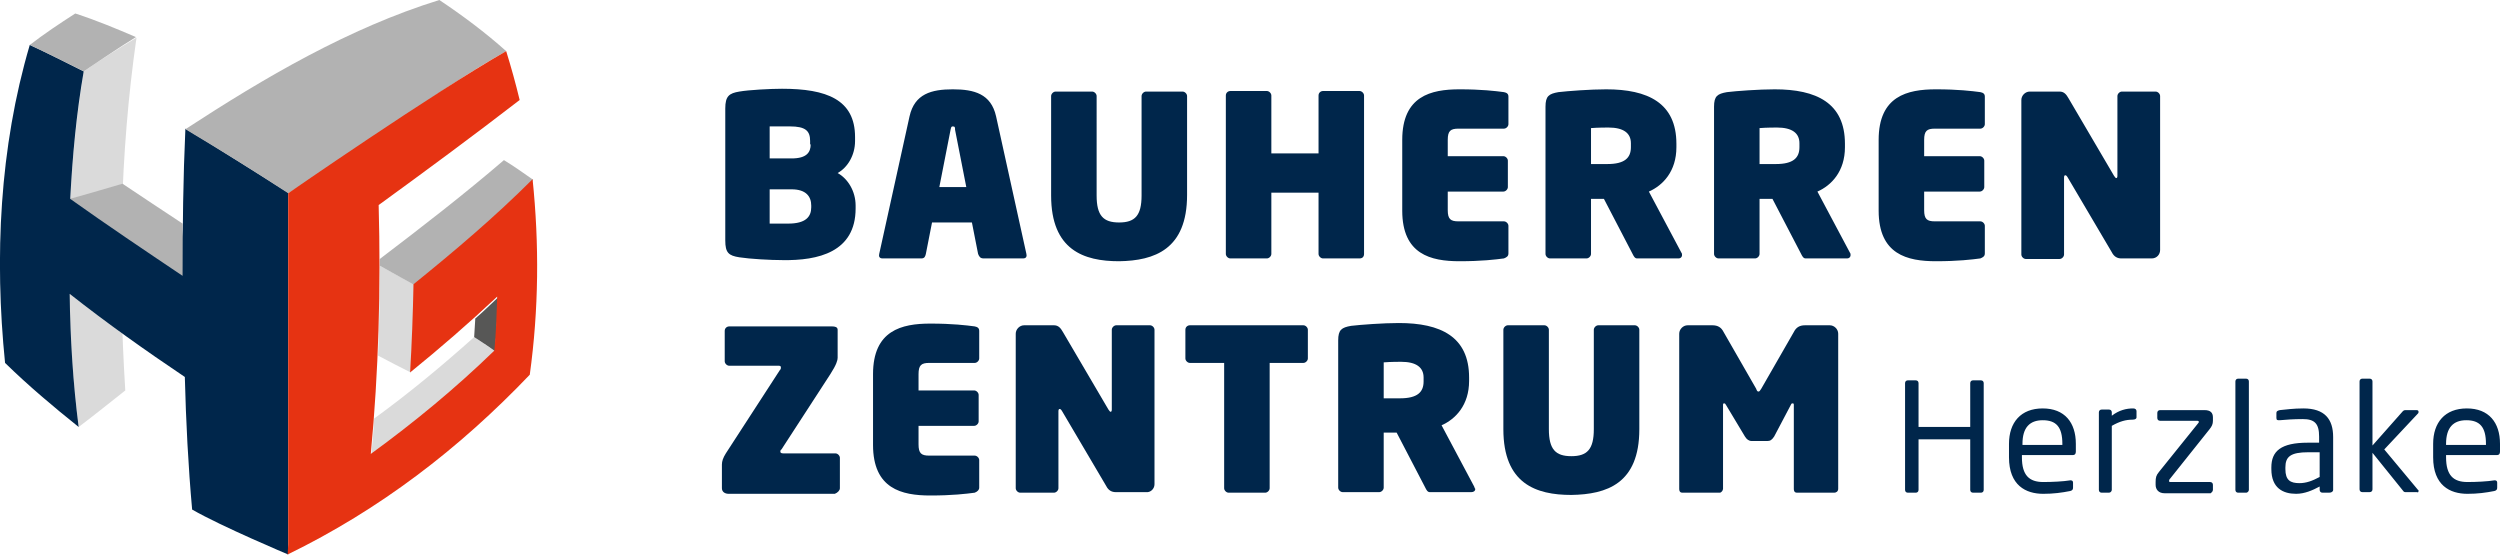 <?xml version="1.0" encoding="utf-8"?>
<!-- Generator: Adobe Illustrator 25.2.3, SVG Export Plug-In . SVG Version: 6.00 Build 0)  -->
<svg version="1.1" id="Ebene_1" xmlns="http://www.w3.org/2000/svg" xmlns:xlink="http://www.w3.org/1999/xlink" x="0px" y="0px"
	 viewBox="0 0 445 98.8" style="enable-background:new 0 0 445 98.8;" xml:space="preserve">
<style type="text/css">
	.st0{fill:#DADADA;}
	.st1{fill:#B2B2B2;}
	.st2{fill:#00264B;}
	.st3{fill:#575756;}
	.st4{fill:#E63312;}
</style>
<g>
	<path class="st0" d="M24.3,6.7c-3,20.8-3.3,41.9-2,62.8c-2.8,2.2-5.5,4.4-8.3,6.5c-2.6-21-2.5-42.4,0.9-63.3
		C18,10.6,21.1,8.6,24.3,6.7"/>
	<path class="st0" d="M66.6,74.5C72.8,70,78.7,65.1,84.4,60c1.2,0.8,2.5,1.7,3.7,2.5c-6.9,6.7-14.3,12.8-22,18.4
		C66.3,78.8,66.5,76.7,66.6,74.5"/>
	<path class="st0" d="M73.1,66.3c-2-1-3.9-2-5.8-3c0.2-5.3,0.3-10.7,0.3-16c2,1.1,4.1,2.2,6.1,3.4C73.6,55.9,73.4,61.1,73.1,66.3"/>
	<path class="st1" d="M94.9,32C88.2,38.7,81,44.8,73.7,50.7c-2-1.1-4.1-2.3-6.1-3.4c0-0.4,0-0.8,0-1.2c7.5-5.7,15-11.5,22.1-17.6
		C91.5,29.6,93.2,30.8,94.9,32"/>
</g>
<g>
	<path class="st1" d="M21.8,32.7c3.6,2.4,7.2,4.8,10.7,7.1c-0.1,3.1,0.8,7.1,0.8,10.2c-6.7-4.5-15.5-9.6-22-14.3
		C14.4,34.9,21.8,32.7,21.8,32.7"/>
	<path class="st2" d="M5.3,8c3.3,1.5,6.4,3.1,9.6,4.7c-1.3,7.5-2,15.1-2.4,22.7c6.6,4.7,13.3,9.2,20,13.7c0-8.7,0.1-17.5,0.5-26.2
		c6.2,3.7,18.3,11.4,18.3,11.4v64.4c0,0-11.9-5-17.1-8c-0.7-7.8-1.1-15.7-1.3-23.6c-7-4.7-13.9-9.6-20.5-14.8
		C12.5,60.3,13,68.2,14,76c-4.5-3.6-8.9-7.3-13.1-11.4C-1,45.8-0.1,26.3,5.3,8"/>
</g>
<g>
	<path class="st1" d="M33,23C47.1,13.8,62.1,5,78.2,0c4.2,2.8,8.2,5.8,11.9,9.1c-13.4,7.6-25.3,17.3-38.8,25.3
		C45.3,30.5,39.2,26.7,33,23"/>
	<path class="st1" d="M5.3,8c2.6-2,5.3-3.8,8.1-5.6c3.7,1.2,7.3,2.7,10.8,4.2c-2.5,1.5-9.3,6.1-9.3,6.1S7.9,9.2,5.3,8"/>
	<path class="st3" d="M88.1,62.5c-1.2-0.9-2.5-1.7-3.7-2.5c0.1-1.1,0.1-2.2,0.2-3.3c1.4-1.2,2.7-2.5,4.1-3.8
		C88.5,56.1,88.4,59.3,88.1,62.5"/>
	<path class="st4" d="M51.3,96.9V34.4c0,0,25.4-17.6,38.8-25.3c0.9,2.9,1.7,5.8,2.4,8.7c-8.3,6.4-16.7,12.6-25.1,18.7
		c0.4,14.8,0,29.6-1.4,44.3c7.7-5.6,15.1-11.7,22-18.4c0.3-3.2,0.4-6.4,0.5-9.6c-5,4.7-10.2,9.2-15.5,13.5
		c0.3-5.2,0.5-10.4,0.6-15.7c7.3-5.9,14.5-12,21.2-18.7c1.2,11.6,1.1,23.2-0.5,34.8c-12.6,13.2-26.7,24-43.1,32"/>
	<path class="st2" d="M149.5,86.9v-5.4c0-0.4-0.4-0.8-0.8-0.8h-9.3c-0.3,0-0.5-0.1-0.5-0.3c0-0.1,0-0.3,0.2-0.4l8.7-13.4
		c1.1-1.7,1.3-2.5,1.3-2.9v-5c0-0.5-0.5-0.6-1-0.6h-18.3c-0.4,0-0.8,0.3-0.8,0.8v5.4c0,0.4,0.4,0.8,0.8,0.8h8.8
		c0.3,0,0.4,0.1,0.4,0.3c0,0.2,0,0.3-0.2,0.5l-9.6,14.8c-0.5,0.8-0.7,1.4-0.7,2v4.2c0,0.7,0.6,1,1.2,1h18.9
		C149.1,87.7,149.5,87.3,149.5,86.9"/>
	<path class="st2" d="M174.3,86.8v-4.9c0-0.4-0.4-0.8-0.8-0.8h-8.1c-1.4,0-1.9-0.4-1.9-2v-3.3h9.9c0.4,0,0.8-0.4,0.8-0.8v-4.7
		c0-0.4-0.4-0.8-0.8-0.8h-9.9v-2.9c0-1.6,0.5-2,1.9-2h8.1c0.4,0,0.8-0.4,0.8-0.8v-4.9c0-0.5-0.3-0.7-0.8-0.8c-1.5-0.2-4-0.5-7.9-0.5
		c-5.1,0-10.2,1.2-10.2,9v12.6c0,7.8,5.1,9,10.2,9c3.9,0,6.4-0.3,7.9-0.5C174,87.5,174.3,87.2,174.3,86.8"/>
	<path class="st2" d="M205.5,86.2V58.7c0-0.4-0.4-0.8-0.8-0.8h-6c-0.4,0-0.8,0.4-0.8,0.8v14.2c0,0.3-0.1,0.4-0.2,0.4
		c-0.1,0-0.2-0.1-0.4-0.4l-8.1-13.8c-0.4-0.7-0.8-1.2-1.6-1.2h-5.3c-0.8,0-1.5,0.7-1.5,1.5v27.5c0,0.4,0.4,0.8,0.8,0.8h6
		c0.4,0,0.8-0.4,0.8-0.8V73.2c0-0.3,0.1-0.4,0.2-0.4c0.1,0,0.2,0,0.4,0.3l7.9,13.4c0.4,0.8,1,1.1,1.7,1.1h5.4
		C204.8,87.7,205.5,87,205.5,86.2"/>
	<path class="st2" d="M232.8,63.8v-5.1c0-0.4-0.4-0.8-0.8-0.8h-20.2c-0.4,0-0.8,0.3-0.8,0.8v5.1c0,0.4,0.4,0.8,0.8,0.8h6.1v22.3
		c0,0.4,0.4,0.8,0.8,0.8h6.5c0.4,0,0.8-0.4,0.8-0.8V64.6h6C232.4,64.6,232.8,64.2,232.8,63.8"/>
	<path class="st2" d="M253.4,67.9c0,1.9-1.1,3-4.2,3c-0.2,0-2.7,0-2.9,0v-6.4c1.2-0.1,2.8-0.1,3.1-0.1c2.7,0,4,1,4,2.8V67.9z
		 M262.4,86.6l-5.8-10.9c2.5-1.1,4.9-3.6,4.9-7.9v-0.6c0-7.3-5.1-9.7-12.5-9.7c-2.8,0-6.8,0.3-8.5,0.5c-1.7,0.3-2.3,0.7-2.3,2.6
		v26.2c0,0.4,0.4,0.8,0.8,0.8h6.5c0.4,0,0.8-0.4,0.8-0.8v-9.8c1.2,0,1.7,0,2.3,0l5.1,9.8c0.2,0.4,0.4,0.8,0.8,0.8h7.4
		c0.4,0,0.7-0.2,0.7-0.6C262.5,87,262.5,86.8,262.4,86.6"/>
	<path class="st2" d="M291.8,76.4V58.7c0-0.4-0.4-0.8-0.8-0.8h-6.5c-0.4,0-0.8,0.4-0.8,0.8v17.7c0,3.6-1.2,4.8-4,4.8
		c-2.8,0-4-1.2-4-4.8V58.7c0-0.4-0.4-0.8-0.8-0.8h-6.5c-0.4,0-0.8,0.4-0.8,0.8v17.7c0,9.7,5.8,11.7,12.1,11.7
		C286,88,291.8,86.1,291.8,76.4"/>
	<path class="st2" d="M318.7,72.2c0.2-0.4,0.2-0.4,0.4-0.4c0.2,0,0.2,0.1,0.2,0.4V87c0,0.6,0.3,0.7,0.6,0.7h6.6
		c0.3,0,0.7-0.2,0.7-0.7V59.4c0-0.8-0.7-1.5-1.5-1.5h-4.4c-1,0-1.6,0.4-2,1.2l-5.8,10.1c-0.2,0.3-0.3,0.5-0.5,0.5s-0.3-0.2-0.4-0.5
		l-5.8-10.1c-0.4-0.8-1-1.2-2-1.2h-4.4c-0.8,0-1.5,0.7-1.5,1.5V87c0,0.6,0.3,0.7,0.6,0.7h6.6c0.3,0,0.6-0.4,0.6-0.7V72.2
		c0-0.3,0-0.4,0.2-0.4s0.2,0.1,0.4,0.4l3.3,5.5c0.3,0.5,0.7,0.8,1.2,0.8h2.8c0.5,0,0.8-0.2,1.2-0.8L318.7,72.2z"/>
	<path class="st2" d="M384.5,44.5V17.1c0-0.4-0.4-0.8-0.8-0.8h-6c-0.4,0-0.8,0.4-0.8,0.8v14.2c0,0.3-0.1,0.4-0.2,0.4
		s-0.2-0.1-0.4-0.4l-8.1-13.8c-0.4-0.7-0.8-1.2-1.6-1.2h-5.3c-0.8,0-1.5,0.7-1.5,1.5v27.5c0,0.4,0.4,0.8,0.8,0.8h6
		c0.4,0,0.8-0.4,0.8-0.8V31.6c0-0.3,0.1-0.4,0.2-0.4c0.1,0,0.2,0,0.4,0.3l7.9,13.4c0.4,0.8,1,1.1,1.7,1.1h5.4
		C383.9,46,384.5,45.3,384.5,44.5 M353.3,45.1v-4.9c0-0.4-0.4-0.8-0.8-0.8h-8.1c-1.4,0-1.9-0.4-1.9-2v-3.3h9.9
		c0.4,0,0.8-0.4,0.8-0.8v-4.7c0-0.4-0.4-0.8-0.8-0.8h-9.9v-2.9c0-1.6,0.5-2,1.9-2h8.1c0.4,0,0.8-0.4,0.8-0.8v-4.9
		c0-0.5-0.3-0.7-0.8-0.8c-1.5-0.2-4-0.5-7.9-0.5c-5.1,0-10.2,1.2-10.2,9v12.6c0,7.8,5.1,9,10.2,9c3.9,0,6.4-0.3,7.9-0.5
		C353,45.8,353.3,45.6,353.3,45.1 M320.3,26.2c0,1.9-1.1,3-4.2,3c-0.2,0-2.7,0-2.9,0v-6.4c1.2-0.1,2.8-0.1,3.1-0.1c2.7,0,4,1,4,2.8
		V26.2z M329.4,45.4c0-0.1,0-0.3-0.1-0.4l-5.8-10.9c2.5-1.1,4.9-3.6,4.9-7.9v-0.6c0-7.3-5.1-9.7-12.5-9.7c-2.8,0-6.9,0.3-8.5,0.5
		c-1.7,0.3-2.3,0.7-2.3,2.6v26.2c0,0.4,0.4,0.8,0.8,0.8h6.5c0.4,0,0.8-0.4,0.8-0.8v-9.8c1.2,0,1.7,0,2.3,0l5.1,9.8
		c0.2,0.4,0.4,0.8,0.8,0.8h7.4C329.1,46,329.4,45.8,329.4,45.4 M290.3,26.2c0,1.9-1.1,3-4.2,3c-0.2,0-2.7,0-2.9,0v-6.4
		c1.2-0.1,2.8-0.1,3.1-0.1c2.7,0,4,1,4,2.8V26.2z M299.4,45.4c0-0.1,0-0.3-0.1-0.4l-5.8-10.9c2.5-1.1,4.9-3.6,4.9-7.9v-0.6
		c0-7.3-5.1-9.7-12.5-9.7c-2.8,0-6.8,0.3-8.5,0.5c-1.7,0.3-2.3,0.7-2.3,2.6v26.2c0,0.4,0.4,0.8,0.8,0.8h6.5c0.4,0,0.8-0.4,0.8-0.8
		v-9.8c1.2,0,1.7,0,2.3,0l5.1,9.8c0.2,0.4,0.4,0.8,0.8,0.8h7.4C299.1,46,299.4,45.8,299.4,45.4 M268.5,45.1v-4.9
		c0-0.4-0.4-0.8-0.8-0.8h-8.1c-1.4,0-1.9-0.4-1.9-2v-3.3h9.9c0.4,0,0.8-0.4,0.8-0.8v-4.7c0-0.4-0.4-0.8-0.8-0.8h-9.9v-2.9
		c0-1.6,0.5-2,1.9-2h8.1c0.4,0,0.8-0.4,0.8-0.8v-4.9c0-0.5-0.3-0.7-0.8-0.8c-1.5-0.2-4-0.5-7.9-0.5c-5.1,0-10.2,1.2-10.2,9v12.6
		c0,7.8,5.1,9,10.2,9c3.9,0,6.4-0.3,7.9-0.5C268.2,45.8,268.5,45.6,268.5,45.1 M242.8,45.2V17c0-0.4-0.4-0.8-0.8-0.8h-6.5
		c-0.4,0-0.8,0.3-0.8,0.8v10.3h-8.4V17c0-0.4-0.4-0.8-0.8-0.8H219c-0.4,0-0.8,0.3-0.8,0.8v28.2c0,0.4,0.4,0.8,0.8,0.8h6.5
		c0.4,0,0.8-0.4,0.8-0.8V34.3h8.4v10.9c0,0.4,0.4,0.8,0.8,0.8h6.5C242.5,46,242.8,45.7,242.8,45.2 M211.3,34.7V17.1
		c0-0.4-0.4-0.8-0.8-0.8H204c-0.4,0-0.8,0.4-0.8,0.8v17.7c0,3.6-1.2,4.8-4,4.8c-2.8,0-4-1.2-4-4.8V17.1c0-0.4-0.4-0.8-0.8-0.8h-6.5
		c-0.4,0-0.8,0.4-0.8,0.8v17.7c0,9.7,5.8,11.7,12.1,11.7C205.5,46.4,211.3,44.4,211.3,34.7 M172,33.3h-4.8l2-10.2
		c0.1-0.4,0.1-0.6,0.4-0.6c0.4,0,0.4,0.2,0.4,0.6L172,33.3z M175.1,46h7c0.6,0,0.7-0.4,0.6-0.8l-5.4-24.5c-0.9-4-3.9-4.8-7.7-4.8
		c-3.8,0-6.8,0.8-7.7,4.8l-5.4,24.5c-0.1,0.4,0,0.8,0.6,0.8h6.9c0.6,0,0.7-0.4,0.8-0.8l1.1-5.6h7.1l1.1,5.6
		C174.3,45.7,174.5,46,175.1,46 M144.4,36.9c0,1.7-1,2.9-4.1,2.9H137v-6.1h3.9c2.6,0,3.5,1.3,3.5,2.9V36.9z M144.3,25.7
		c0,1.4-0.7,2.5-3.4,2.5H137v-5.7c0.3,0,2.8,0,3.6,0c2.8,0,3.6,0.8,3.6,2.6V25.7z M152.3,37.1v-0.5c0-2.6-1.4-4.8-3.2-5.8
		c1.8-1,3.1-3.2,3.1-5.7v-0.7c0-6.7-5.1-8.6-13-8.6c-2,0-5.9,0.2-7.6,0.5c-1.8,0.3-2.5,0.8-2.5,3v23.5c0,2.2,0.6,2.7,2.5,3
		c1.9,0.3,5.6,0.5,7.7,0.5C145.6,46.4,152.3,44.9,152.3,37.1"/>
	<path class="st2" d="M442.6,79.2h-7.2V79c0-2.9,1.3-4.2,3.6-4.2c2.4,0,3.5,1.2,3.5,4.2V79.2z M445,80.4V79c0-3.8-2-6.3-5.9-6.3
		c-3.9,0-6,2.5-6,6.3v2.4c0,5,3,6.5,6.1,6.5c1.8,0,3.3-0.2,4.8-0.5c0.4-0.1,0.5-0.3,0.5-0.6v-0.9c0-0.3-0.2-0.4-0.4-0.4H444
		c-1.2,0.2-3.2,0.3-4.8,0.3c-2.5,0-3.8-1.2-3.8-4.4V81h9.1C444.8,81,445,80.8,445,80.4 M430.5,87.4c0-0.1,0-0.2-0.1-0.2l-6-7.2
		l6-6.4c0.1-0.1,0.1-0.2,0.1-0.3c0-0.2-0.1-0.3-0.4-0.3h-1.9c-0.3,0-0.4,0.1-0.5,0.2l-5.4,6.1V67.9c0-0.3-0.2-0.5-0.5-0.5h-1.3
		c-0.3,0-0.5,0.2-0.5,0.5v19.2c0,0.3,0.2,0.5,0.5,0.5h1.3c0.3,0,0.5-0.2,0.5-0.5v-6.5l5.4,6.7c0.2,0.3,0.3,0.3,0.6,0.3h1.9
		C430.4,87.7,430.5,87.6,430.5,87.4 M412.9,84.9c-1.3,0.7-2.4,1.1-3.6,1.1c-1.6,0-2.5-0.5-2.5-2.5v-0.3c0-1.9,0.9-2.7,4.1-2.7h2
		V84.9z M415.3,87.2v-9.4c0-3.2-1.5-5.1-5.3-5.1c-1.8,0-3.1,0.2-4.2,0.3c-0.4,0.1-0.6,0.2-0.6,0.5v0.9c0,0.4,0.2,0.4,0.5,0.4h0.1
		c1.1-0.1,2.4-0.2,4.1-0.2c2.1,0,2.9,0.8,2.9,3.1v1.1h-2c-4.8,0-6.5,1.5-6.5,4.4v0.3c0,3.4,2.1,4.4,4.4,4.4c1.5,0,2.9-0.6,4.2-1.3
		v0.6c0,0.3,0.2,0.5,0.5,0.5h1.2C415,87.7,415.3,87.5,415.3,87.2 M400.3,87.2V67.9c0-0.3-0.2-0.5-0.5-0.5h-1.4
		c-0.3,0-0.5,0.2-0.5,0.5v19.3c0,0.3,0.2,0.5,0.5,0.5h1.4C400.1,87.7,400.3,87.4,400.3,87.2 M393.9,87.2v-0.9c0-0.3-0.2-0.5-0.5-0.5
		h-7.1c-0.2,0-0.2-0.1-0.2-0.2c0-0.1,0-0.2,0.1-0.3l7.1-8.9c0.4-0.5,0.6-0.9,0.6-1.5v-0.6c0-0.8-0.4-1.3-1.5-1.3h-7.9
		c-0.3,0-0.5,0.2-0.5,0.5v0.9c0,0.3,0.2,0.5,0.5,0.5h6.6c0.2,0,0.3,0.1,0.3,0.2c0,0.1-0.1,0.2-0.1,0.2l-7,8.7
		c-0.5,0.6-0.6,1-0.6,1.8v0.5c0,0.8,0.5,1.5,1.6,1.5h8.2C393.6,87.7,393.9,87.5,393.9,87.2 M380.3,74.3v-1.1c0-0.3-0.2-0.5-0.6-0.5
		c-1.2,0-2.5,0.3-3.8,1.3v-0.6c0-0.3-0.2-0.5-0.5-0.5h-1.3c-0.3,0-0.5,0.2-0.5,0.5v13.8c0,0.3,0.2,0.5,0.5,0.5h1.3
		c0.3,0,0.5-0.3,0.5-0.5V75.8c1.4-0.8,2.5-1.1,3.7-1.1C380.1,74.7,380.3,74.5,380.3,74.3 M367.1,79.2H360V79c0-2.9,1.3-4.2,3.6-4.2
		c2.4,0,3.5,1.2,3.5,4.2V79.2z M369.5,80.4V79c0-3.8-2-6.3-5.9-6.3c-3.9,0-6,2.5-6,6.3v2.4c0,5,3,6.5,6.1,6.5c1.8,0,3.3-0.2,4.8-0.5
		c0.4-0.1,0.5-0.3,0.5-0.6v-0.9c0-0.3-0.2-0.4-0.4-0.4h-0.1c-1.2,0.2-3.2,0.3-4.8,0.3c-2.5,0-3.8-1.2-3.8-4.4V81h9.1
		C369.3,81,369.5,80.8,369.5,80.4 M353.1,87.2v-19c0-0.3-0.2-0.5-0.5-0.5h-1.4c-0.3,0-0.5,0.2-0.5,0.5V76h-9.2v-7.8
		c0-0.3-0.2-0.5-0.5-0.5h-1.4c-0.3,0-0.5,0.2-0.5,0.5v19c0,0.3,0.2,0.5,0.5,0.5h1.4c0.3,0,0.5-0.2,0.5-0.5v-9h9.2v9
		c0,0.3,0.2,0.5,0.5,0.5h1.4C352.9,87.7,353.1,87.5,353.1,87.2"/>
</g>
</svg>
